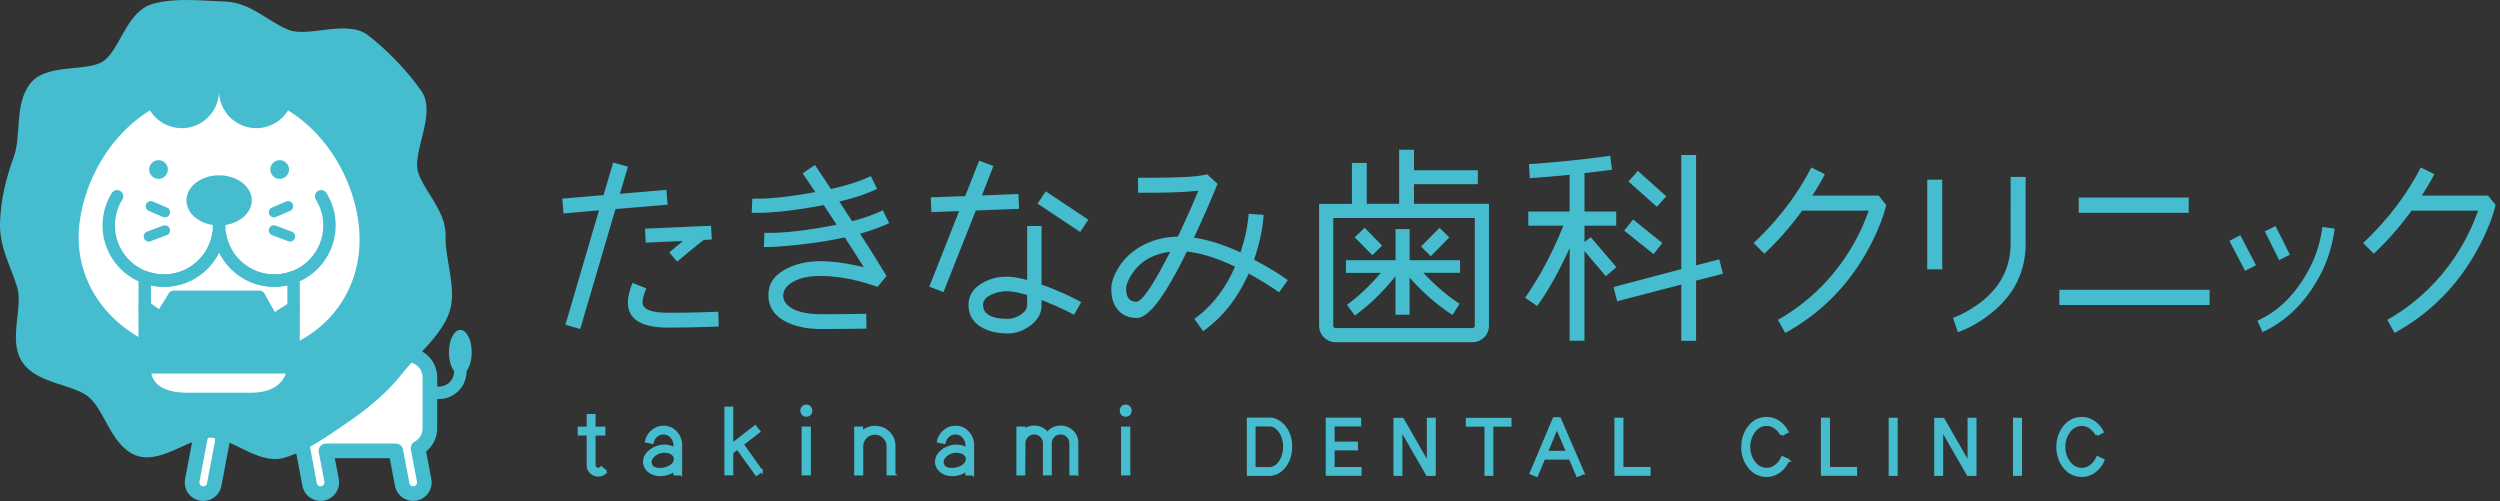 <svg width="404" height="81" fill="none" xmlns="http://www.w3.org/2000/svg"><rect width="100%" height="100%" fill="#333333" stroke="none"/><g clip-path="url(#clip0_1417_8323)"><path d="M107.886 33.076l-8.427.712-5.695 19.386-2.394-.707 5.43-18.478-5.732.506-.206-2.395 6.677-.574 1.55-5.263 2.394.675-1.313 4.382 7.52-.643.201 2.394-.006.005zm8.259 19.692c-2.99.11-5.722.168-8.195.168-4.314 0-6.476-1.35-6.476-4.044 0-.902.248-1.957.743-3.175l2.226.88c-.406.992-.607 1.74-.607 2.258 0 1.123 1.382 1.687 4.145 1.687 2.452 0 5.147-.053 8.095-.169l.069 2.395zm-1.108-14.065l-1.281.069c-1.034.764-2.473 1.935-4.319 3.507l-1.282-1.482a94.077 94.077 0 012.226-1.857l-6.038.27-.101-2.258 10.658-.47.137 2.226v-.005zm28.662-2.663c-1.281.627-2.853 1.202-4.719 1.719 1.777 2.763 3.206 5.047 4.282 6.845l-1.451 1.75c-3.306-1.165-6.396-1.75-9.271-1.75-1.845 0-3.327.321-4.45.98-1.013.607-1.519 1.34-1.519 2.19 0 .848.496 1.529 1.482 2.093 1.123.606 2.673.912 4.651.912 2.426 0 4.857-.021 7.283-.069l.031 2.395c-2.404.042-4.846.063-7.314.063-2.204 0-4.055-.37-5.564-1.113-1.977-.965-2.963-2.425-2.963-4.382 0-1.846.975-3.26 2.932-4.25 1.598-.807 3.406-1.213 5.431-1.213 2.026 0 4.42.326 7.046.975a257.386 257.386 0 00-3.069-4.82c-2.5.543-5.205.955-8.127 1.25-2.183.227-3.834.327-4.957.3l.1-2.293c2.943.09 6.835-.349 11.665-1.314l-2.088-3.169c-4.836.923-8.712 1.334-11.633 1.245l.1-2.29c2.452.09 5.843-.258 10.183-1.049l-2.057-3.032 1.988-1.35a954.09 954.09 0 012.595 3.876c2.7-.606 4.841-1.302 6.439-2.088l1.013 2.056c-1.577.786-3.608 1.472-6.102 2.057l2.057 3.17c2.025-.517 3.675-1.103 4.957-1.757l1.044 2.057.005.005zm20.974-2.295l-6.977.27-5.226 13.183-2.294-.875 4.82-12.209-4.483.169-.1-2.394 5.564-.2 2.262-5.733 2.294.875-1.856 4.757 5.901-.237.1 2.394h-.005zm10.046 15.077l-1.144 2.025.031.037a50.592 50.592 0 00-5.294-2.394v.844c0 1.26-.581 2.33-1.735 3.222-1.161.886-2.389 1.329-3.692 1.329-1.709 0-3.138-.338-4.282-1.007-1.392-.813-2.088-2.015-2.088-3.613 0-1.44.696-2.584 2.088-3.438 1.192-.744 2.552-1.113 4.082-1.113.901 0 1.998.18 3.306.538v-8.733h2.326v9.471a44.72 44.72 0 016.407 2.837m-8.738.496v-1.65c-1.371-.407-2.473-.607-3.307-.607-.833 0-1.597.169-2.362.506-.965.406-1.45.97-1.45 1.688 0 1.508 1.339 2.262 4.013 2.262.627 0 1.281-.205 1.956-.606.765-.475 1.145-1.002 1.145-1.587m9.888-13.828l-1.314 1.988-6.876-4.582 1.313-1.988 6.877 4.582zm32.242 9.778l-1.414 1.956c-1.329-.944-2.969-1.956-4.92-3.032-1.756 3.976-4.203 7.077-7.351 9.308l-1.419-1.988c2.79-1.978 4.978-4.789 6.576-8.433-2.921-1.392-5.516-2.204-7.789-2.43-3.486 7.15-6.17 10.72-8.058 10.72-1.371 0-2.415-.458-3.138-1.381-.675-.807-1.012-1.92-1.012-3.338 0-.834.279-1.778.844-2.832.944-1.778 2.341-3.16 4.182-4.15 1.708-.918 3.617-1.403 5.732-1.446a146.467 146.467 0 003.307-7.42c-2.089.227-4.81.338-8.159.338h-1.582V28.72h2.089c4.899 0 7.926-.19 9.07-.57.359.338.923.855 1.688 1.55-1.008 2.516-2.284 5.417-3.813 8.697 2.336.358 4.846 1.16 7.52 2.394.744-2.246 1.181-4.33 1.313-6.238l2.426.168c-.132 2.205-.654 4.62-1.55 7.251 2.246 1.192 4.065 2.29 5.463 3.302m-19.022-4.583c-3.106.406-5.294 1.835-6.576 4.282-.359.675-.538 1.24-.538 1.688 0 1.392.549 2.093 1.651 2.093.917 0 2.742-2.684 5.463-8.058m72.117 2.489l-1.72 1.45-3.443-4.081v14.512h-2.394V40.08c-1.709 3.776-3.465 6.903-5.258 9.371l-1.925-1.345c2.384-3.438 4.44-7.32 6.17-11.633h-5.664v-2.294h6.677v-5.933c-2.453.248-4.594.427-6.439.538l-.132-2.257a192.43 192.43 0 0013.12-1.35l.301 2.257c-1.213.158-2.695.337-4.451.538v6.207h5.126v2.294h-5.126v2.631l1.013-.775 4.145 4.852v.005zm17.228 1.05l-4.35 1.112v9.725h-2.395v-9.087l-10.352 2.7-.606-2.294 10.958-2.9V25.044h2.395v17.84l3.739-.975.606 2.325h.005zm-9.809-4.958l-1.413 1.788-4.757-3.807 1.451-1.788 4.725 3.807h-.006zm.639-7.551l-1.519 1.687-4.588-4.082 1.519-1.719 4.588 4.114zm35.538 1.413c-.316 1.37-.886 2.969-1.719 4.788-3.238 7.014-8.106 12.309-14.597 15.879l-1.182-2.125c3.376-1.889 6.35-4.383 8.939-7.484a33.143 33.143 0 005.733-10.151h-10.759c-1.909 2.626-3.944 4.946-6.106 6.945l-1.72-1.72c3.935-3.706 7.041-7.778 9.308-12.207l2.189 1.08c-.469.945-1.145 2.1-2.02 3.47h10.721l1.213 1.52v.005zm9.06 10.389h-2.426V29.03h2.426v14.497zm13.485-4.214c0 4.54-1.846 8.296-5.532 11.265-1.841 1.46-3.655 2.494-5.432 3.1l-.775-2.325c.902-.316 1.877-.796 2.932-1.45 4.25-2.61 6.37-6.139 6.37-10.59V28.588h2.426v10.726h.011zm29.721 9.978h-24.279v-2.463h24.279v2.463zm-3.375-14.904h-17.772v-2.462h17.772v2.463zm10.874 8.476l-1.761.896-2.537-4.825 1.762-.928 2.531 4.852.005.005zm12.704-5.933c-.432 3.544-1.682 6.83-3.739 9.862-2.146 3.153-4.783 5.442-7.915 6.866l-.833-1.825c2.8-1.255 5.173-3.338 7.108-6.244 1.857-2.737 2.99-5.706 3.402-8.902l1.977.248v-.005zm-7.23 4.235l-1.735.865-2.315-4.636 1.73-.865 2.32 4.636zm33.235-8.027c-.316 1.37-.891 2.969-1.719 4.788-3.238 7.014-8.106 12.309-14.597 15.879l-1.182-2.125c3.375-1.889 6.35-4.383 8.939-7.484a33.14 33.14 0 005.732-10.151h-10.752c-1.915 2.626-3.945 4.946-6.102 6.945l-1.719-1.72c3.934-3.706 7.035-7.778 9.308-12.207l2.194 1.08c-.475.945-1.145 2.1-2.026 3.47h10.722l1.218 1.52-.016.005zm-162.664 2.088v17.409a2.666 2.666 0 01-2.663 2.663h-22.118a2.674 2.674 0 01-2.668-2.663V35.227h2.283v17.409c0 .205.18.38.38.38h22.117a.39.39 0 00.38-.38V35.227h2.289z" fill="#45BDCF"/><path d="M240.617 35.227h-27.449V32.94h5.305v-6.614h2.394v6.613h5.237V24.2h2.394v3.312h10.321v2.257h-10.321v3.17h12.119v2.288zm-4.678 8.86h-5.933c1.989 2.104 3.945 3.765 5.865 4.994l-1.139 1.814c-2.368-1.498-4.683-3.512-6.94-6.033v6.001h-2.279V44.63c-2.035 2.547-4.224 4.667-6.57 6.37l-1.271-1.745c1.856-1.34 3.675-3.059 5.463-5.163h-5.627v-2.04h8.011V37.02h2.278v5.031h8.147v2.041l-.005-.005zm-12.598-4.393l-1.572 1.54-2.848-2.88 1.609-1.54 2.816 2.88h-.005zm10.858-1.334l-2.98 3.048-1.576-1.577 2.979-3.016 1.577 1.54v.005zM97.973 76.203c-.338.417-.77.628-1.287.628-.448 0-.844-.159-1.181-.47-.338-.316-.507-.717-.507-1.202v-4.968h-1.45v-1.06h1.45v-2.035h1.06v2.035h1.588v1.06h-1.588v4.968c0 .18.064.327.19.443a.616.616 0 00.907-.053l.823.66-.005-.006z" fill="#45BDCF"/><path d="M97.972 76.203c-.337.416-.77.627-1.286.627-.449 0-.844-.158-1.182-.47-.337-.316-.506-.716-.506-1.202v-4.967h-1.45v-1.066h1.45V67.09h1.06v2.035h1.587v1.066h-1.587v4.967c0 .18.063.327.19.443a.616.616 0 00.907-.052l.823.659-.006-.005z" stroke="#45BDCF" stroke-width=".374"/><path d="M110.044 76.651h-1.034v-.659a3.827 3.827 0 01-2.347.765 2.84 2.84 0 01-1.555-.433c-.507-.31-.828-.738-.96-1.287a1.92 1.92 0 01-.048-.432c0-.601.269-1.144.807-1.63a3.69 3.69 0 011.693-.854 3.348 3.348 0 012.41.343v-.506c0-.517-.174-.97-.517-1.356a1.657 1.657 0 00-1.292-.574c-.427 0-.807.147-1.139.442a1.961 1.961 0 00-.627 1.087l-1.034-.211a2.913 2.913 0 011.012-1.682 2.731 2.731 0 011.82-.68c.796 0 1.466.295 2.004.88.538.59.807 1.287.807 2.094v4.698-.005zm-.971-2.362c.032-.428-.142-.765-.522-1.002-.321-.2-.712-.301-1.181-.301a2.567 2.567 0 00-1.735.67c-.401.369-.564.764-.496 1.181.1.638.601.96 1.508.96a3.19 3.19 0 001.588-.406c.517-.3.796-.67.838-1.108" fill="#45BDCF"/><path d="M110.043 76.651h-1.033v-.659a3.861 3.861 0 01-2.347.765c-.58 0-1.097-.143-1.556-.433-.506-.31-.828-.738-.959-1.287a1.92 1.92 0 01-.043-.432c0-.596.269-1.144.807-1.63a3.69 3.69 0 011.693-.854c.237-.058.491-.09.749-.09.596 0 1.15.148 1.661.433v-.506c0-.517-.174-.97-.517-1.356a1.655 1.655 0 00-1.292-.574c-.427 0-.807.147-1.139.442a1.961 1.961 0 00-.627 1.087l-1.034-.211a2.936 2.936 0 011.013-1.682 2.727 2.727 0 011.819-.68c.796 0 1.466.295 2.004.88.538.59.807 1.287.807 2.094v4.698l-.006-.005zm-.97-2.362c.032-.428-.142-.765-.522-1.002-.322-.2-.712-.301-1.181-.301a2.567 2.567 0 00-1.735.67c-.401.369-.564.764-.496 1.181.1.638.601.96 1.508.96a3.19 3.19 0 001.588-.406c.516-.3.796-.67.838-1.108v.006z" stroke="#45BDCF" stroke-width=".374"/><path d="M123.081 76.114l-.849.611-3.07-4.26-.854.659v3.501h-1.06V65.894h1.06v5.895l3.728-2.89.66.823-2.695 2.083 3.08 4.309z" fill="#45BDCF"/><path d="M123.081 76.114l-.849.611-3.07-4.26-.854.659v3.501h-1.06V65.894h1.06v5.895l3.728-2.89.66.823-2.695 2.083 3.08 4.309z" stroke="#45BDCF" stroke-width=".374"/><path d="M130.299 67.153c-.247 0-.443-.079-.574-.232a.806.806 0 01-.201-.559.83.83 0 01.201-.553c.137-.159.327-.238.574-.238.248 0 .443.08.575.238a.816.816 0 01.201.553.844.844 0 01-.201.56c-.137.152-.327.231-.575.231zm.554 9.482h-1.123V69.11h1.123v7.525z" fill="#45BDCF"/><path d="M130.299 67.153c-.247 0-.443-.079-.574-.232a.806.806 0 01-.201-.559.83.83 0 01.201-.553c.137-.159.327-.238.574-.238.248 0 .443.08.575.238a.816.816 0 01.201.553.844.844 0 01-.201.56c-.137.152-.327.231-.575.231zm.554 9.482h-1.123V69.11h1.123v7.525z" stroke="#45BDCF" stroke-width=".374"/><path d="M144.523 76.636h-1.06v-4.488c0-.57-.201-1.055-.607-1.466a1.972 1.972 0 00-1.461-.612c-.569 0-1.07.2-1.476.607a2.003 2.003 0 00-.607 1.47v4.505h-1.091V69.11h1.06v.718a3.026 3.026 0 012.109-.823c.876 0 1.619.295 2.22.88.607.591.907 1.324.907 2.2v4.546l.006.005z" fill="#45BDCF"/><path d="M144.523 76.636h-1.066v-4.488c0-.57-.2-1.06-.606-1.466a1.972 1.972 0 00-1.461-.612 2 2 0 00-1.471.607 2.003 2.003 0 00-.607 1.47v4.505h-1.091V69.11h1.06v.718a3.017 3.017 0 012.109-.823c.876 0 1.619.295 2.22.88.601.591.907 1.324.907 2.2v4.546l.006.005z" stroke="#45BDCF" stroke-width=".374"/><path d="M157.226 76.651h-1.034v-.659a3.824 3.824 0 01-2.346.765c-.58 0-1.097-.143-1.556-.433-.506-.31-.828-.738-.96-1.287a1.979 1.979 0 01-.042-.432c0-.601.269-1.144.807-1.63a3.69 3.69 0 011.693-.854c.237-.058.49-.09.749-.09.596 0 1.149.148 1.661.433v-.506c0-.517-.174-.97-.517-1.356a1.657 1.657 0 00-1.292-.574c-.427 0-.807.147-1.139.442a1.969 1.969 0 00-.628 1.087l-1.033-.211a2.934 2.934 0 011.012-1.682 2.73 2.73 0 011.82-.68c.796 0 1.466.295 2.004.88.537.59.806 1.287.806 2.094v4.698l-.005-.005zm-.97-2.362c.031-.428-.143-.765-.522-1.002-.322-.2-.712-.301-1.182-.301a2.57 2.57 0 00-1.735.67c-.4.369-.564.764-.495 1.181.1.638.601.96 1.508.96.58 0 1.107-.137 1.587-.406.517-.3.797-.67.839-1.108" fill="#45BDCF"/><path d="M157.226 76.651h-1.034v-.659a3.858 3.858 0 01-2.346.765c-.58 0-1.097-.143-1.556-.433-.506-.31-.828-.738-.96-1.287a1.979 1.979 0 01-.042-.432c0-.596.269-1.144.807-1.63a3.69 3.69 0 011.693-.854c.237-.058.49-.09.749-.09.596 0 1.149.148 1.661.433v-.506c0-.517-.174-.97-.517-1.356a1.657 1.657 0 00-1.292-.574c-.427 0-.807.147-1.139.442a1.969 1.969 0 00-.628 1.087l-1.033-.211a2.934 2.934 0 011.012-1.682 2.73 2.73 0 011.82-.68c.796 0 1.466.295 2.004.88.537.59.806 1.287.806 2.094v4.698l-.005-.005zm-.97-2.362c.031-.428-.143-.765-.522-1.002-.322-.2-.712-.301-1.182-.301a2.57 2.57 0 00-1.735.67c-.4.369-.564.764-.495 1.181.1.638.601.96 1.508.96.58 0 1.107-.137 1.587-.406.517-.3.797-.67.839-1.108v.006z" stroke="#45BDCF" stroke-width=".374"/><path d="M174.059 76.636h-1.06V71.62c0-.438-.158-.818-.469-1.129a1.563 1.563 0 00-1.144-.47c-.449 0-.818.16-1.129.47a1.527 1.527 0 00-.469 1.129v5.015h-1.06V71.62c0-.438-.158-.818-.47-1.129a1.531 1.531 0 00-1.128-.47c-.438 0-.817.16-1.129.47a1.546 1.546 0 00-.469 1.129l-.032 5.015h-1.06V69.11h1.06v.406a2.604 2.604 0 011.63-.554c.886 0 1.603.353 2.141 1.06.527-.707 1.234-1.06 2.125-1.06.739 0 1.371.248 1.893.749.523.5.786 1.118.786 1.856v5.073l-.016-.005z" fill="#45BDCF"/><path d="M174.06 76.636h-1.065v-5.01c0-.438-.159-.817-.47-1.129a1.551 1.551 0 00-1.144-.469 1.53 1.53 0 00-1.129.47c-.316.316-.469.69-.469 1.128v5.01h-1.06v-5.01c0-.438-.158-.817-.469-1.129a1.535 1.535 0 00-1.129-.469 1.54 1.54 0 00-1.128.47c-.312.316-.47.69-.47 1.128l-.031 5.01h-1.06V69.11h1.06v.406a2.601 2.601 0 011.629-.554c.886 0 1.603.353 2.141 1.065.527-.707 1.239-1.065 2.125-1.065.739 0 1.372.248 1.894.749a2.47 2.47 0 01.785 1.856v5.073l-.01-.005z" stroke="#45BDCF" stroke-width=".374"/><path d="M181.917 67.153c-.248 0-.443-.079-.575-.232a.81.81 0 01-.2-.559.83.83 0 01.2-.553c.137-.159.327-.238.575-.238.248 0 .443.08.575.238.137.158.2.342.2.553a.849.849 0 01-.2.56c-.137.152-.327.231-.575.231zm.554 9.482h-1.124V69.11h1.124v7.525z" fill="#45BDCF"/><path d="M181.917 67.153c-.248 0-.443-.079-.575-.232a.81.81 0 01-.2-.559.83.83 0 01.2-.553c.137-.159.327-.238.575-.238.248 0 .443.08.575.238.137.158.2.342.2.553a.849.849 0 01-.2.56c-.137.152-.327.231-.575.231zm.554 9.482h-1.124V69.11h1.124v7.525z" stroke="#45BDCF" stroke-width=".374"/><path d="M208.285 73.936c-.248.76-.633 1.381-1.16 1.877-.591.554-1.266.828-2.014.828h-3.365v-8.902h3.365c.722 0 1.381.27 1.977.802.528.47.918 1.07 1.176 1.803.201.58.296 1.182.296 1.82a5.54 5.54 0 01-.275 1.766m-.87-3.111c-.174-.585-.443-1.076-.817-1.471-.438-.464-.934-.691-1.498-.691h-2.457v7.072l2.457.01c.543 0 1.028-.216 1.461-.654a3.53 3.53 0 00.828-1.423 4.85 4.85 0 00.221-1.461c0-.507-.063-.939-.2-1.382" fill="#45BDCF"/><path d="M208.285 73.936c-.248.76-.633 1.381-1.16 1.877-.591.554-1.266.828-2.014.828h-3.365v-8.902h3.365c.722 0 1.381.27 1.977.802.528.47.918 1.07 1.176 1.803.201.58.296 1.182.296 1.82 0 .638-.09 1.197-.269 1.766l-.006.006zm-.87-3.117c-.174-.585-.443-1.076-.817-1.471-.438-.464-.934-.691-1.498-.691h-2.457v7.072l2.457.01c.543 0 1.028-.216 1.461-.654a3.53 3.53 0 00.828-1.423 4.85 4.85 0 00.221-1.461c0-.507-.063-.939-.2-1.382h.005z" stroke="#45BDCF" stroke-width=".517"/><path d="M219.776 76.63h-5.279v-8.875h5.205v.902h-4.287v2.969h3.77v.901h-3.77v3.201h4.361v.902z" fill="#45BDCF"/><path d="M219.776 76.63h-5.279v-8.875h5.205v.902h-4.287v2.969h3.77v.901h-3.77v3.201h4.361v.902z" stroke="#45BDCF" stroke-width=".517"/><path d="M231.763 76.657h-1.086l-4.304-7.478v7.462h-.928v-8.86h1.176l4.214 7.341v-7.356h.928v8.89z" fill="#45BDCF"/><path d="M231.763 76.657h-1.086l-4.304-7.478v7.462h-.928v-8.86h1.176l4.214 7.341v-7.356h.928v8.89z" stroke="#45BDCF" stroke-width=".517"/><path d="M243.998 68.694h-2.932v7.947h-.913v-7.947h-3.016v-.913h6.861v.913z" fill="#45BDCF"/><path d="M243.998 68.694h-2.932v7.947h-.913v-7.947h-3.016v-.913h6.861v.913z" stroke="#45BDCF" stroke-width=".517"/><path d="M255.778 76.43l-.838.358-1.187-2.779h-4.277l-1.176 2.78-.838-.349 3.697-8.754.838-.01 3.781 8.754zm-2.41-3.322l-1.766-4.167-1.741 4.167h3.513-.006z" fill="#45BDCF"/><path d="M255.778 76.43l-.838.358-1.187-2.779h-4.277l-1.176 2.78-.838-.349 3.697-8.754.838-.01 3.781 8.754zm-2.41-3.322l-1.766-4.167-1.741 4.167h3.513-.006z" stroke="#45BDCF" stroke-width=".517"/><path d="M266.474 76.63h-5.327v-8.875h.939v7.963h4.388v.912z" fill="#45BDCF"/><path d="M266.474 76.63h-5.327v-8.875h.939v7.963h4.388v.912z" stroke="#45BDCF" stroke-width=".517"/><path d="M288.907 74.378a4.375 4.375 0 01-1.344 1.73c-.628.47-1.308.707-2.052.707-1.171 0-2.12-.486-2.853-1.461-.67-.891-1.002-1.93-1.002-3.127 0-1.197.332-2.247 1.002-3.127.733-.97 1.688-1.461 2.853-1.461.686 0 1.324.2 1.915.606.553.37.996.876 1.334 1.519l-.828.443a3.247 3.247 0 00-.992-1.15 2.394 2.394 0 00-1.434-.48c-.881 0-1.603.401-2.162 1.198a4.175 4.175 0 00-.754 2.446c0 .913.253 1.72.754 2.437.559.801 1.281 1.197 2.162 1.197.554 0 1.065-.185 1.535-.554.427-.327.764-.764 1.012-1.308l.854.385z" fill="#45BDCF"/><path d="M288.907 74.378c-.321.718-.77 1.292-1.35 1.73-.627.47-1.308.707-2.051.707-1.171 0-2.126-.486-2.859-1.461-.669-.891-1.001-1.936-1.001-3.127 0-1.192.332-2.247 1.001-3.127.733-.97 1.688-1.461 2.859-1.461.685 0 1.323.2 1.914.606.554.37.997.876 1.334 1.519l-.828.443a3.245 3.245 0 00-.991-1.15 2.395 2.395 0 00-1.435-.48c-.88 0-1.603.401-2.162 1.198a4.175 4.175 0 00-.754 2.446c0 .913.253 1.72.754 2.437.559.801 1.282 1.197 2.162 1.197.554 0 1.06-.185 1.535-.554.427-.327.765-.764 1.013-1.313l.854.385.005.005z" stroke="#45BDCF" stroke-width=".517"/><path d="M299.85 76.63h-5.331v-8.875h.944v7.963h4.387v.912z" fill="#45BDCF"/><path d="M299.85 76.63h-5.331v-8.875h.944v7.963h4.387v.912z" stroke="#45BDCF" stroke-width=".517"/><path d="M306.406 67.766h-.939v8.875h.939v-8.875z" fill="#45BDCF"/><path d="M306.406 67.766h-.939v8.875h.939v-8.875z" stroke="#45BDCF" stroke-width=".517"/><path d="M319.146 76.657h-1.087l-4.303-7.478v7.462h-.928v-8.86h1.176l4.214 7.341v-7.356h.928v8.89z" fill="#45BDCF"/><path d="M319.146 76.657h-1.087l-4.303-7.478v7.462h-.928v-8.86h1.176l4.214 7.341v-7.356h.928v8.89z" stroke="#45BDCF" stroke-width=".517"/><path d="M326.497 67.766h-.938v8.875h.938v-8.875z" fill="#45BDCF"/><path d="M326.497 67.766h-.938v8.875h.938v-8.875z" stroke="#45BDCF" stroke-width=".517"/><path d="M339.828 74.378a4.375 4.375 0 01-1.344 1.73c-.628.47-1.308.707-2.052.707-1.171 0-2.125-.486-2.853-1.461-.67-.891-1.002-1.93-1.002-3.127 0-1.197.332-2.247 1.002-3.127.733-.97 1.688-1.461 2.853-1.461.686 0 1.324.2 1.914.606.554.37.997.876 1.335 1.519l-.828.443a3.247 3.247 0 00-.992-1.15 2.394 2.394 0 00-1.434-.48c-.881 0-1.603.401-2.162 1.198a4.175 4.175 0 00-.754 2.446c0 .913.253 1.72.754 2.437.559.801 1.281 1.197 2.162 1.197.554 0 1.065-.185 1.534-.554.428-.327.765-.764 1.013-1.308l.854.385z" fill="#45BDCF"/><path d="M339.829 74.378c-.322.718-.77 1.292-1.35 1.73-.627.47-1.308.707-2.051.707-1.171 0-2.126-.486-2.859-1.461-.669-.891-1.002-1.936-1.002-3.127 0-1.192.333-2.247 1.002-3.127.733-.97 1.688-1.461 2.859-1.461.685 0 1.323.2 1.914.606.554.37.997.876 1.334 1.519l-.828.443a3.245 3.245 0 00-.991-1.15 2.395 2.395 0 00-1.435-.48c-.88 0-1.603.401-2.162 1.198a4.175 4.175 0 00-.754 2.446c0 .913.253 1.72.754 2.437.559.801 1.282 1.197 2.162 1.197.554 0 1.06-.185 1.535-.554a3.343 3.343 0 001.012-1.313l.855.385.005.005z" stroke="#45BDCF" stroke-width=".517"/><path d="M74.39 58.969v1.039a3.475 3.475 0 01-3.476 3.475h-7.8" stroke="#45BDCF" stroke-width="2.009" stroke-linecap="round" stroke-linejoin="round"/><path d="M76.23 56.928c0 1.993-.823 3.612-1.84 3.612-1.019 0-1.841-1.619-1.841-3.612 0-1.994.822-3.613 1.84-3.613 1.018 0 1.84 1.614 1.84 3.613z" fill="#45BDCF"/><path d="M69.47 69.205v-8.21a3.653 3.653 0 00-3.655-3.655H50.432a3.653 3.653 0 00-3.655 3.654v8.211c0 1.487.892 2.769 2.168 3.338l1.086 5.749a1.808 1.808 0 002.11 1.44 1.808 1.808 0 001.44-2.11l-.903-4.762h11.286l1.028 5.432a1.805 1.805 0 103.55-.67l-.987-5.2a3.653 3.653 0 001.914-3.217z" fill="#fff"/><path d="M69.469 69.205v-8.21a3.654 3.654 0 00-3.66-3.655H50.426a3.653 3.653 0 00-3.654 3.654v8.211c0 1.487.89 2.769 2.172 3.338l1.087 5.749a1.805 1.805 0 103.549-.67l-.902-4.762h11.285l1.029 5.432a1.805 1.805 0 103.549-.67l-.986-5.2a3.653 3.653 0 001.914-3.217z" stroke="#45BDCF" stroke-width="2.363" stroke-linecap="round" stroke-linejoin="round"/><path d="M34.48 69.342a1.805 1.805 0 00-2.11 1.44l-1.297 6.845a1.805 1.805 0 001.434 2.11 1.805 1.805 0 002.11-1.44l1.297-6.84a1.805 1.805 0 00-1.44-2.11" fill="#fff"/><path d="M34.48 69.342a1.805 1.805 0 00-2.11 1.44l-1.297 6.845a1.805 1.805 0 001.434 2.11 1.805 1.805 0 002.11-1.44l1.297-6.84a1.805 1.805 0 00-1.44-2.11l.005-.005z" stroke="#45BDCF" stroke-width="2.363" stroke-linecap="round" stroke-linejoin="round"/><path d="M34.173 69.543c-3.791-.121-8.342 4.192-11.733 2.969-3.513-1.266-4.572-7.12-7.457-9.355-2.916-2.268-8.3-2.22-10.378-5.274-2.057-3.022.369-8.121-.67-11.707-1.002-3.46-2.869-6.36-2.748-10.152.122-3.792.97-6.998 2.189-10.389 1.265-3.507.163-8.48 2.41-11.364 2.262-2.917 8.538-1.345 11.591-3.423 3.022-2.057 3.992-8.032 7.573-9.07 3.46-1.002 7.589-.475 11.386-.359 3.791.121 6.687 3.354 10.077 4.572 3.513 1.266 9.524-1.566 12.41.675 2.91 2.268 6.243 5.685 8.32 8.733 2.057 3.022-1.776 9.055-.738 12.641 1.002 3.46 4.546 6.392 4.43 10.188-.121 3.792 1.857 8.549.638 11.935-1.265 3.512-5.089 6.502-7.335 9.387-2.263 2.91-5.437 5.568-8.485 7.64-3.022 2.058-6.482 4.61-10.068 5.654-3.459 1.002-7.61-3.185-11.401-3.306" fill="#45BDCF"/><path d="M34.172 69.543c-3.791-.122-8.342 4.192-11.733 2.968-3.512-1.265-4.572-7.119-7.457-9.355-2.916-2.267-8.3-2.22-10.378-5.273-2.057-3.022.369-8.122-.67-11.708-1.002-3.46-2.869-6.36-2.748-10.151.122-3.792.97-6.998 2.189-10.39 1.265-3.506.163-8.48 2.41-11.364 2.262-2.916 8.538-1.345 11.586-3.417 3.022-2.057 3.992-8.032 7.573-9.07 3.46-1.002 7.588-.475 11.385-.36 3.792.122 6.687 3.355 10.078 4.573 3.512 1.266 9.524-1.566 12.409.675 2.91 2.268 6.244 5.685 8.322 8.733 2.056 3.022-1.778 9.055-.739 12.64 1.002 3.46 4.546 6.392 4.43 10.19-.121 3.791 1.856 8.548.638 11.933-1.266 3.507-5.089 6.503-7.335 9.387-2.263 2.911-5.438 5.57-8.486 7.642-3.021 2.056-6.48 4.609-10.067 5.653-3.46 1.002-7.61-3.185-11.401-3.306h-.006z" stroke="#45BDCF" stroke-width="2.363" stroke-linecap="round" stroke-linejoin="round"/><path d="M57.924 35.939c-.901-6.94-4.936-14.123-11.37-18.104a6.024 6.024 0 01-11.159-3.148 6.024 6.024 0 01-11.158 3.148c-6.44 3.981-10.468 11.164-11.37 18.104-1.53 11.755 8.174 21.975 23.272 21.975 15.098 0 23.315-10.22 21.785-21.975z" fill="#fff"/><path d="M27.122 27.396c0 .833-.675 1.503-1.508 1.503a1.507 1.507 0 01-1.508-1.503 1.508 1.508 0 113.017 0zm19.581 0c0 .833-.675 1.503-1.509 1.503a1.507 1.507 0 01-1.508-1.503 1.508 1.508 0 113.017 0zM40.68 32.38c0 2.236-2.363 4.05-5.274 4.05-2.91 0-5.273-1.814-5.273-4.05 0-2.236 2.362-4.05 5.273-4.05 2.911 0 5.274 1.814 5.274 4.05zm6.761 26.642v-9.345l-3.401 2.162-2.157-3.876H28.098l-2.152 3.449-2.568-1.867v9.482c0 .116.01.227.016.343h24.031c0-.111.016-.227.016-.343" fill="#45BDCF"/><path d="M47.441 59.022v-9.345l-3.401 2.162-2.157-3.876H28.098l-2.152 3.449-2.568-1.867v9.482c0 .116.01.227.016.343h24.031c0-.111.016-.227.016-.343v-.005z" stroke="#45BDCF" stroke-width="2.009" stroke-linecap="round" stroke-linejoin="round"/><path d="M28.098 47.963h13.785l2.157 3.876 3.401-2.162v-4.905a8.8 8.8 0 01-3.111.57c-4.42 0-8.08-3.222-8.78-7.44h-.264c-.702 4.218-4.361 7.44-8.78 7.44a8.83 8.83 0 01-3.112-.57c0 .032-.005.059-.005.09v4.678l2.568 1.867 2.151-3.449-.01.005z" fill="#fff"/><path d="M28.098 47.963h13.785l2.157 3.876 3.401-2.162v-4.905c-.97.365-2.015.57-3.111.57-4.42 0-8.08-3.222-8.78-7.44h-.265c-.7 4.218-4.36 7.44-8.78 7.44a8.829 8.829 0 01-3.111-.57v4.768l2.568 1.867 2.157-3.449-.021.005z" stroke="#45BDCF" stroke-width="2.009" stroke-linecap="round" stroke-linejoin="round"/><path d="M23.388 59.364s-.67 5.105 6.945 5.105h10.141c6.872 0 6.946-5.105 6.946-5.105H23.388z" fill="#fff"/><path d="M23.388 59.364s-.67 5.105 6.945 5.105h10.141c6.872 0 6.946-5.105 6.946-5.105H23.388zM35.407 36.43c0 4.925-3.992 8.912-8.917 8.912a8.911 8.911 0 01-8.913-8.912 8.9 8.9 0 011.34-4.704" stroke="#45BDCF" stroke-width="2.009" stroke-linecap="round" stroke-linejoin="round"/><path d="M35.407 36.43a8.908 8.908 0 008.912 8.912c4.926 0 8.918-3.992 8.918-8.912a8.89 8.89 0 00-1.34-4.704" stroke="#45BDCF" stroke-width="2.009" stroke-linecap="round" stroke-linejoin="round"/><path d="M24.37 33.323l2.283.976m0 2.932l-2.605.976m22.497-4.884l-2.283.976m0 2.932l2.605.976" stroke="#45BDCF" stroke-width="1.651" stroke-linecap="round" stroke-linejoin="round"/></g><defs><clipPath id="clip0_1417_8323"><path fill="#fff" d="M0 0h403.28v80.944H0z"/></clipPath></defs></svg>
